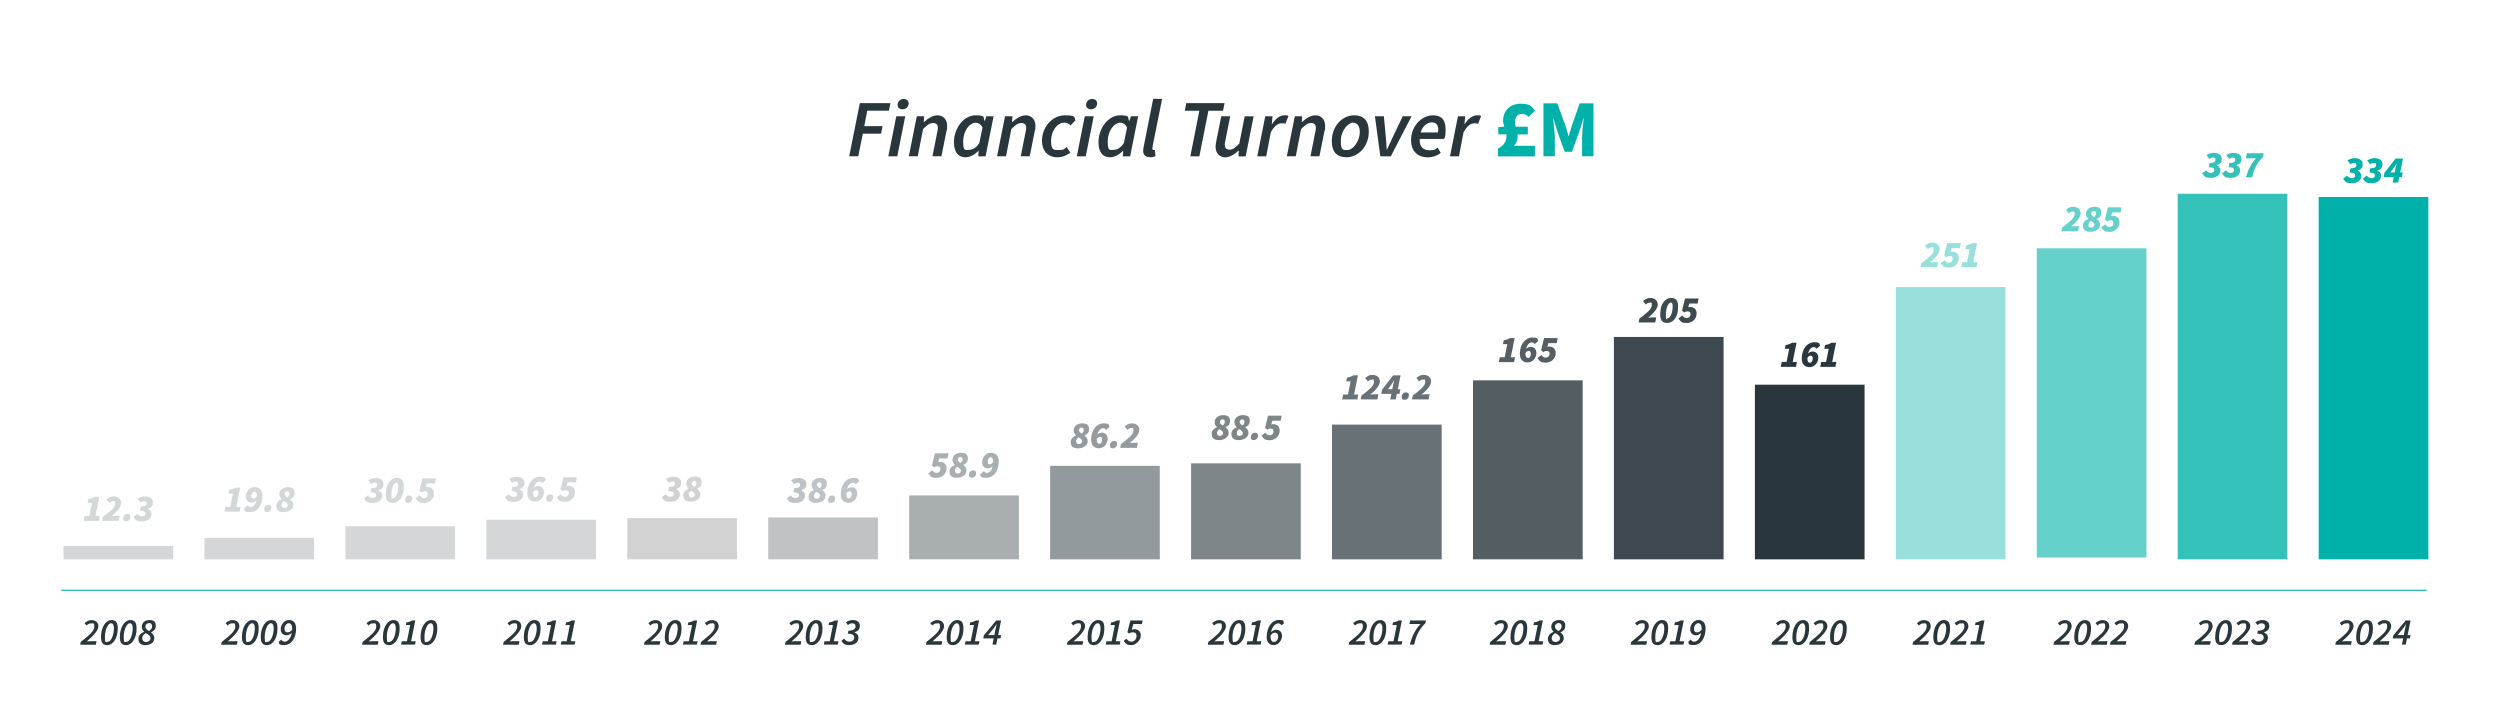<?xml version="1.0" encoding="UTF-8"?> <svg xmlns="http://www.w3.org/2000/svg" id="Layer_1" version="1.1" viewBox="0 0 4609 1340"><defs><style> .st0, .st1 { fill: #231f20; } .st2, .st3, .st4, .st5 { fill: #00b1a9; } .st6, .st7, .st8, .st9, .st10, .st11, .st12, .st13, .st14, .st15, .st16 { fill: #29363c; } .st6, .st17 { opacity: .2; } .st7, .st18 { opacity: .2; } .st8, .st19 { opacity: .3; } .st9, .st20 { opacity: .5; } .st10, .st21, .st1 { opacity: .2; } .st11, .st22 { opacity: .7; } .st12, .st23 { opacity: .9; } .st13, .st24, .st3 { opacity: .8; } .st14, .st25, .st4 { opacity: .6; } .st15, .st26, .st5 { opacity: .4; } .st27 { fill: none; stroke: #00b1a9; stroke-miterlimit: 10; stroke-width: 2px; } </style></defs><rect class="st7" x="117.1" y="1006.6" width="202.2" height="24.6"></rect><g><path class="st16" d="M148.8,1183.6c15.9-12.8,25.1-20.2,25.1-28.1s-2.1-6.2-6.2-6.2-5.3,1.5-8.1,3.9l-3.6-4.3c4.2-3.8,8.2-5.7,12.6-5.7,8.1,0,12.8,4.7,12.8,11.5s-8.2,16.6-21.4,27.8c2.4-.2,5.3-.4,7.5-.4h10.5l-1.2,6.5h-28.9l.9-4.8Z"></path><path class="st16" d="M186.3,1173.7c0-18.3,9.4-30.6,19-30.6s11.8,6,11.8,15.8c0,18.3-9.3,30.5-19,30.5s-11.9-5.9-11.9-15.6ZM210,1158.2c0-5.8-1.8-9.2-5.2-9.2-6,0-11.4,12.4-11.4,25.3s1.8,9,5.2,9c6,0,11.4-12.2,11.4-25.1Z"></path><path class="st16" d="M221,1173.7c0-18.3,9.4-30.6,19-30.6s11.8,6,11.8,15.8c0,18.3-9.3,30.5-19,30.5s-11.9-5.9-11.9-15.6ZM244.7,1158.2c0-5.8-1.8-9.2-5.2-9.2-6,0-11.4,12.4-11.4,25.3s1.8,9,5.2,9c6,0,11.4-12.2,11.4-25.1Z"></path><path class="st16" d="M255.2,1177.7c0-6.4,4.8-10.6,10.4-12.8v-.3c-2.7-2.9-4.2-5.5-4.2-9.2,0-7.6,6.5-12.3,14.2-12.3s11.6,3.2,11.6,10.4-3.6,9.5-8.7,12.3v.3c3.1,2.1,6,5.7,6,10.4,0,7.9-7.6,12.9-16.2,12.9s-13.1-3.6-13.1-11.6ZM277.5,1176.7c0-4.3-3.7-6.7-8.6-9.5-3.8,2.3-6.7,5.1-6.7,9.4s3.1,7.1,7,7.1,8.3-2.4,8.3-7.1ZM280.5,1154.8c0-3.8-2.4-6.2-5.5-6.2s-6.9,2.3-6.9,6.2,2.3,6.3,6.7,8.5c2.9-2,5.7-4.7,5.7-8.6Z"></path></g><g class="st18"><path class="st16" d="M155.7,951.3h9l4.9-24.2h-8.1l1.4-7c5.2-.8,8.4-2.1,11.9-4.2h8.3l-7.1,35.4h7.8l-1.8,9h-28l1.8-9Z"></path><path class="st16" d="M189.5,953.3c13-9.8,23-17.6,23-24.8s-1.7-4.6-4.6-4.6-4.2,1.4-6.6,3.2l-5-6.3c4.3-3.8,8.7-5.7,13-5.7,8.7,0,14.1,4.9,14.1,12.3s-7.9,15.9-17.6,24.1c2.2-.3,5.5-.6,7.4-.6h7.4l-1.8,9.4h-30.7l1.4-7Z"></path><path class="st16" d="M227.2,955.2c0-3.8,3.1-7.8,7.7-7.8s5.6,2.5,5.6,5.9-3.1,7.8-7.7,7.8-5.6-2.4-5.6-5.9Z"></path><path class="st16" d="M246,953l7-5.7c2.4,3.2,5.9,4.9,8.5,4.9,4.2,0,6.7-1.8,6.7-5s-2-5.5-10.2-5.5l1.5-7.8c8.7,0,10.9-2.5,10.9-6s-1.8-3.9-4.8-3.9-3.6.8-6.4,2.5l-5.3-7.1c4.8-3.2,9.1-4.2,13.9-4.2,8.3,0,14.1,4.3,14.1,10.9s-2.2,9.3-9.2,11.8v.3c4.8,2,6.7,5.5,6.7,9.2,0,9.1-7.7,13.9-17.6,13.9s-11.5-2.1-15.8-8.1Z"></path></g><rect class="st7" x="376.9" y="991.6" width="202.2" height="39.6"></rect><g><path class="st16" d="M408.7,1183.6c15.9-12.8,25.1-20.2,25.1-28.1s-2.1-6.2-6.2-6.2-5.3,1.5-8.1,3.9l-3.6-4.3c4.2-3.8,8.2-5.7,12.6-5.7,8.1,0,12.8,4.7,12.8,11.5s-8.2,16.6-21.4,27.8c2.4-.2,5.3-.4,7.5-.4h10.5l-1.2,6.5h-28.9l.9-4.8Z"></path><path class="st16" d="M446.1,1173.7c0-18.3,9.4-30.6,19-30.6s11.8,6,11.8,15.8c0,18.3-9.3,30.5-19,30.5s-11.9-5.9-11.9-15.6ZM469.8,1158.2c0-5.8-1.8-9.2-5.2-9.2-6,0-11.4,12.4-11.4,25.3s1.8,9,5.2,9c6,0,11.4-12.2,11.4-25.1Z"></path><path class="st16" d="M480.8,1173.7c0-18.3,9.4-30.6,19-30.6s11.8,6,11.8,15.8c0,18.3-9.3,30.5-19,30.5s-11.9-5.9-11.9-15.6ZM504.6,1158.2c0-5.8-1.8-9.2-5.2-9.2-6,0-11.4,12.4-11.4,25.3s1.8,9,5.2,9c6,0,11.4-12.2,11.4-25.1Z"></path><path class="st16" d="M513.7,1183.3l5-4.1c1.4,2.3,3.3,3.8,6,3.8,6,0,11.3-6,13.2-16.4-2.7,3.1-6.8,4.6-9.5,4.6-6.4,0-10.9-4-10.9-11.6s6.4-16.6,15.2-16.6,13.2,6.4,13.2,15.5c0,18.2-9.1,30.7-21.6,30.7s-8.6-3-10.5-6ZM530.3,1165.9c2,0,5.2-1.1,8.3-5,0-1,0-2,0-2.9,0-5.6-2.6-9.1-6.4-9.1s-7.7,5.2-7.7,10,2,7,5.8,7Z"></path></g><g class="st18"><path class="st16" d="M415.5,934.3h9l4.9-24.2h-8.1l1.4-7c5.2-.8,8.4-2.1,11.9-4.2h8.3l-7.1,35.4h7.8l-1.8,9h-28l1.8-9Z"></path><path class="st16" d="M449.5,937.8l7-5.9c1.3,1.8,2.8,3.2,5.2,3.2,4.7,0,9-3.8,10.8-12.1-2.4,2.5-6,3.8-8.1,3.8-6.2,0-11.1-3.4-11.1-11.6s6.6-17.2,16.1-17.2,14.4,6.5,14.4,16.1c0,18.2-9.5,30-22.8,30s-9.5-3.6-11.5-6.3ZM467.5,919.4c1.7,0,3.6-1,6-3.9,0-.8,0-1.7,0-2.5,0-4.4-2-6.7-4.6-6.7-3.8,0-5.3,4.8-5.3,8.1s1.4,5,3.9,5Z"></path><path class="st16" d="M487.1,938.3c0-3.8,3.1-7.8,7.7-7.8s5.6,2.5,5.6,5.9-3.1,7.8-7.7,7.8-5.6-2.4-5.6-5.9Z"></path><path class="st16" d="M509.3,932.7c0-6,4.3-10.1,9.8-12.2v-.3c-2.7-2.9-4.3-5.6-4.3-9.1,0-8.1,7.3-13,15.7-13s12.6,3,12.6,10.4-3.2,9.2-8.3,11.9v.3c3.6,2.4,5.9,5.7,5.9,10.2,0,8.1-8.3,13.3-17.6,13.3s-13.7-3.3-13.7-11.5ZM530.5,931.1c0-2.9-2.5-4.7-6.9-7.3-2.3,1.8-4.3,4.1-4.3,7.3s2,5.3,5,5.3,6.2-1.7,6.2-5.3ZM533.5,910.4c0-2.5-1.4-4.5-3.9-4.5s-5,1.7-5,4.5,1.7,4.7,5.3,6.7c1.9-1.8,3.6-3.7,3.6-6.7Z"></path></g><rect class="st6" x="636.8" y="970.2" width="202.2" height="61"></rect><g><path class="st16" d="M668.5,1183.6c15.9-12.8,25.1-20.2,25.1-28.1s-2.1-6.2-6.2-6.2-5.3,1.5-8.1,3.9l-3.6-4.3c4.2-3.8,8.2-5.7,12.6-5.7,8.1,0,12.8,4.7,12.8,11.5s-8.2,16.6-21.4,27.8c2.4-.2,5.3-.4,7.5-.4h10.5l-1.2,6.5h-28.9l.9-4.8Z"></path><path class="st16" d="M706,1173.7c0-18.3,9.4-30.6,19-30.6s11.8,6,11.8,15.8c0,18.3-9.3,30.5-19,30.5s-11.9-5.9-11.9-15.6ZM729.7,1158.2c0-5.8-1.8-9.2-5.2-9.2-6,0-11.4,12.4-11.4,25.3s1.8,9,5.2,9c6,0,11.4-12.2,11.4-25.1Z"></path><path class="st16" d="M740.7,1182.2h9.5l6-29.8h-8l1-4.9c4.5-.6,7.7-1.8,10.6-3.6h5.8l-7.7,38.3h8.5l-1.3,6.2h-25.7l1.3-6.2Z"></path><path class="st16" d="M775.4,1173.7c0-18.3,9.4-30.6,19-30.6s11.8,6,11.8,15.8c0,18.3-9.3,30.5-19,30.5s-11.9-5.9-11.9-15.6ZM799.1,1158.2c0-5.8-1.8-9.2-5.2-9.2-6,0-11.4,12.4-11.4,25.3s1.8,9,5.2,9c6,0,11.4-12.2,11.4-25.1Z"></path></g><g class="st17"><path class="st16" d="M671.2,919l7-5.7c2.4,3.2,5.9,4.9,8.5,4.9,4.2,0,6.7-1.8,6.7-5s-2-5.5-10.2-5.5l1.5-7.8c8.7,0,10.9-2.5,10.9-6s-1.8-3.9-4.8-3.9-3.6.8-6.4,2.5l-5.3-7.1c4.8-3.2,9.1-4.2,13.9-4.2,8.3,0,14.1,4.3,14.1,10.9s-2.2,9.3-9.2,11.8v.3c4.8,2,6.7,5.5,6.7,9.2,0,9.1-7.7,13.9-17.6,13.9s-11.5-2.1-15.8-8.1Z"></path><path class="st16" d="M711.3,910.9c0-20.9,10.6-29.8,20-29.8s13,5,13,16.4c0,20.9-10.5,29.7-19.9,29.7s-13.2-5-13.2-16.2ZM734.2,896.2c0-5.2-1.4-6.6-3.5-6.6-4.2,0-9,9.2-9,22.5s1.4,6.4,3.5,6.4c4.2,0,9-9.1,9-22.4Z"></path><path class="st16" d="M746.9,921.3c0-3.8,3.1-7.8,7.7-7.8s5.6,2.5,5.6,5.9-3.1,7.8-7.7,7.8-5.6-2.4-5.6-5.9Z"></path><path class="st16" d="M766.6,919l7-5.7c2.4,3.2,5.2,4.9,8.3,4.9s6.9-2.5,6.9-7-2-5.3-5.3-5.3-3.1.3-6.2,2l-4.1-3.4,5.5-22.5h25.1l-1.8,9.4h-15.4l-2,7c1.3-.6,2.4-.7,3.6-.7,6.7,0,11.9,4.1,11.9,11.8,0,11.1-9.1,17.8-18.3,17.8s-10.8-2.1-15.1-8.1Z"></path></g><rect class="st10" x="896.6" y="958.2" width="202.2" height="73"></rect><g><path class="st16" d="M928.4,1183.6c15.9-12.8,25.1-20.2,25.1-28.1s-2.1-6.2-6.2-6.2-5.2,1.5-8.1,3.9l-3.6-4.3c4.2-3.8,8.2-5.7,12.6-5.7,8.1,0,12.8,4.7,12.8,11.5s-8.2,16.6-21.4,27.8c2.4-.2,5.3-.4,7.5-.4h10.5l-1.2,6.5h-28.9l.9-4.8Z"></path><path class="st16" d="M965.8,1173.7c0-18.3,9.4-30.6,19-30.6s11.8,6,11.8,15.8c0,18.3-9.3,30.5-19,30.5s-11.9-5.9-11.9-15.6ZM989.5,1158.2c0-5.8-1.8-9.2-5.2-9.2-6,0-11.4,12.4-11.4,25.3s1.8,9,5.2,9c6,0,11.4-12.2,11.4-25.1Z"></path><path class="st16" d="M1000.5,1182.2h9.5l6-29.8h-8l1-4.9c4.5-.6,7.7-1.8,10.6-3.6h5.8l-7.7,38.3h8.5l-1.3,6.2h-25.7l1.3-6.2Z"></path><path class="st16" d="M1035.2,1182.2h9.5l5.9-29.8h-8l1-4.9c4.5-.6,7.7-1.8,10.6-3.6h5.8l-7.7,38.3h8.5l-1.3,6.2h-25.7l1.3-6.2Z"></path></g><g class="st21"><path class="st16" d="M931,916.9l7-5.7c2.4,3.2,5.9,4.9,8.5,4.9,4.2,0,6.7-1.8,6.7-5s-2-5.5-10.2-5.5l1.5-7.8c8.7,0,10.9-2.5,10.9-6s-1.8-3.9-4.8-3.9-3.6.8-6.4,2.5l-5.3-7.1c4.8-3.2,9.1-4.2,13.9-4.2,8.3,0,14.1,4.3,14.1,10.9s-2.2,9.3-9.2,11.8v.3c4.8,2,6.7,5.5,6.7,9.2,0,9.1-7.7,13.9-17.6,13.9s-11.5-2.1-15.8-8.1Z"></path><path class="st16" d="M972.2,908.9c0-17.5,10.2-30,22.8-30s8.8,3.1,11.1,6.3l-6.3,5.7c-1.3-1.7-2.9-3.1-5.5-3.1-4.1,0-8.5,4-10.6,11.8,2.4-2.2,5.8-3.6,7.9-3.6,6.2,0,11.1,3.4,11.1,11.6s-6.6,17.2-16.1,17.2-14.4-6.5-14.4-16.1ZM987.2,916.8c3.8,0,5.3-4.8,5.3-8.1s-1.4-5-3.9-5-3.6,1-6,3.9c0,.8,0,1.7,0,2.5,0,4.4,2,6.7,4.6,6.7Z"></path><path class="st16" d="M1006.8,919.2c0-3.8,3.1-7.8,7.7-7.8s5.6,2.5,5.6,5.9-3.1,7.8-7.7,7.8-5.6-2.4-5.6-5.9Z"></path><path class="st16" d="M1026.5,916.9l7-5.7c2.4,3.2,5.2,4.9,8.3,4.9s6.9-2.5,6.9-7-2-5.3-5.3-5.3-3.1.3-6.2,2l-4.1-3.4,5.5-22.5h25.1l-1.8,9.4h-15.4l-2,7c1.3-.6,2.4-.7,3.6-.7,6.7,0,11.9,4.1,11.9,11.8,0,11.1-9.1,17.8-18.3,17.8s-10.8-2.1-15.1-8.1Z"></path></g><rect class="st1" x="1156.5" y="955.2" width="202.2" height="76"></rect><g><path class="st16" d="M1188.2,1183.6c15.9-12.8,25.1-20.2,25.1-28.1s-2.1-6.2-6.2-6.2-5.3,1.5-8.1,3.9l-3.6-4.3c4.2-3.8,8.2-5.7,12.6-5.7,8.1,0,12.8,4.7,12.8,11.5s-8.2,16.6-21.4,27.8c2.4-.2,5.3-.4,7.5-.4h10.5l-1.2,6.5h-28.9l.9-4.8Z"></path><path class="st16" d="M1225.7,1173.7c0-18.3,9.4-30.6,19-30.6s11.8,6,11.8,15.8c0,18.3-9.3,30.5-19,30.5s-11.9-5.9-11.9-15.6ZM1249.4,1158.2c0-5.8-1.8-9.2-5.2-9.2-6,0-11.4,12.4-11.4,25.3s1.8,9,5.2,9c6,0,11.4-12.2,11.4-25.1Z"></path><path class="st16" d="M1260.4,1182.2h9.5l6-29.8h-8l1-4.9c4.5-.6,7.7-1.8,10.6-3.6h5.8l-7.7,38.3h8.5l-1.3,6.2h-25.7l1.3-6.2Z"></path><path class="st16" d="M1292.4,1183.6c15.9-12.8,25.1-20.2,25.1-28.1s-2.1-6.2-6.2-6.2-5.3,1.5-8.1,3.9l-3.6-4.3c4.2-3.8,8.2-5.7,12.6-5.7,8.1,0,12.8,4.7,12.8,11.5s-8.2,16.6-21.4,27.8c2.4-.2,5.3-.4,7.5-.4h10.5l-1.2,6.5h-28.9l.9-4.8Z"></path></g><g class="st21"><path class="st0" d="M1219.9,916.7l7-5.7c2.4,3.2,5.9,4.9,8.5,4.9,4.2,0,6.7-1.8,6.7-5s-2-5.5-10.2-5.5l1.5-7.8c8.7,0,10.9-2.5,10.9-6s-1.8-3.9-4.8-3.9-3.6.8-6.4,2.5l-5.3-7.1c4.8-3.2,9.1-4.2,13.9-4.2,8.3,0,14.1,4.3,14.1,10.9s-2.2,9.3-9.2,11.8v.3c4.8,2,6.7,5.5,6.7,9.2,0,9.1-7.7,13.9-17.6,13.9s-11.5-2.1-15.8-8.1Z"></path><path class="st0" d="M1259.8,913.3c0-6,4.3-10.1,9.8-12.2v-.3c-2.7-2.9-4.3-5.6-4.3-9.1,0-8.1,7.3-13,15.7-13s12.6,3,12.6,10.4-3.2,9.2-8.3,11.9v.3c3.6,2.4,5.9,5.7,5.9,10.2,0,8.1-8.3,13.3-17.6,13.3s-13.7-3.3-13.7-11.5ZM1281,911.8c0-2.9-2.5-4.7-6.9-7.3-2.3,1.8-4.3,4.1-4.3,7.3s2,5.3,5,5.3,6.2-1.7,6.2-5.3ZM1284,891.1c0-2.5-1.4-4.5-3.9-4.5s-5,1.7-5,4.5,1.7,4.7,5.3,6.7c1.9-1.8,3.6-3.7,3.6-6.7Z"></path></g><rect class="st8" x="1416.3" y="954" width="202.2" height="77.2"></rect><g><path class="st16" d="M1448.1,1183.6c15.9-12.8,25.1-20.2,25.1-28.1s-2.1-6.2-6.2-6.2-5.2,1.5-8.1,3.9l-3.6-4.3c4.2-3.8,8.2-5.7,12.6-5.7,8.1,0,12.8,4.7,12.8,11.5s-8.2,16.6-21.4,27.8c2.4-.2,5.3-.4,7.5-.4h10.5l-1.2,6.5h-28.9l.9-4.8Z"></path><path class="st16" d="M1485.5,1173.7c0-18.3,9.4-30.6,19-30.6s11.8,6,11.8,15.8c0,18.3-9.3,30.5-19,30.5s-11.9-5.9-11.9-15.6ZM1509.2,1158.2c0-5.8-1.8-9.2-5.2-9.2-6,0-11.4,12.4-11.4,25.3s1.8,9,5.2,9c6,0,11.4-12.2,11.4-25.1Z"></path><path class="st16" d="M1520.2,1182.2h9.5l5.9-29.8h-8l1-4.9c4.5-.6,7.7-1.8,10.6-3.6h5.8l-7.7,38.3h8.5l-1.3,6.2h-25.7l1.3-6.2Z"></path><path class="st16" d="M1551.2,1181.4l5-4c2.2,3.2,5.7,5.6,9.5,5.6,5.5,0,9.2-3.2,9.2-7.6s-2.9-7.1-11.9-7.1l1.1-5.6c10.2,0,13.2-4,13.2-7.9s-2.1-5.6-6.2-5.6-5.1,1.1-7.8,3.2l-3.8-5c4.1-3,8.5-4.3,13-4.3,7.8,0,12.7,4.1,12.7,10.5s-3,9.9-9.9,12v.3c4.8,1.8,7.4,5.3,7.4,9.5,0,8.8-7.2,13.9-16.9,13.9s-11.1-2.9-14.6-7.8Z"></path></g><g class="st19"><path class="st16" d="M1450.7,919l7-5.7c2.4,3.2,5.9,4.9,8.5,4.9,4.2,0,6.7-1.8,6.7-5s-2-5.5-10.2-5.5l1.5-7.8c8.7,0,10.9-2.5,10.9-6s-1.8-3.9-4.8-3.9-3.6.8-6.4,2.5l-5.3-7.1c4.8-3.2,9.1-4.2,13.9-4.2,8.3,0,14.1,4.3,14.1,10.9s-2.2,9.3-9.2,11.8v.3c4.8,2,6.7,5.5,6.7,9.2,0,9.1-7.7,13.9-17.6,13.9s-11.5-2.1-15.8-8.1Z"></path><path class="st16" d="M1490.6,915.7c0-6,4.3-10.1,9.8-12.2v-.3c-2.7-2.9-4.3-5.6-4.3-9.1,0-8.1,7.3-13,15.7-13s12.6,3,12.6,10.4-3.2,9.2-8.3,11.9v.3c3.6,2.4,5.9,5.7,5.9,10.2,0,8.1-8.3,13.3-17.6,13.3s-13.7-3.3-13.7-11.5ZM1511.8,914.1c0-2.9-2.5-4.7-6.9-7.3-2.3,1.8-4.3,4.1-4.3,7.3s2,5.3,5,5.3,6.2-1.7,6.2-5.3ZM1514.8,893.4c0-2.5-1.4-4.5-3.9-4.5s-5,1.7-5,4.5,1.7,4.7,5.3,6.7c1.9-1.8,3.6-3.7,3.6-6.7Z"></path><path class="st16" d="M1526.5,921.3c0-3.8,3.1-7.8,7.7-7.8s5.6,2.5,5.6,5.9-3.1,7.8-7.7,7.8-5.6-2.4-5.6-5.9Z"></path><path class="st16" d="M1550,911.1c0-17.5,10.2-30,22.8-30s8.8,3.1,11.1,6.3l-6.3,5.7c-1.3-1.7-2.9-3.1-5.5-3.1-4.1,0-8.5,4-10.6,11.8,2.4-2.2,5.8-3.6,7.9-3.6,6.2,0,11.1,3.4,11.1,11.6s-6.6,17.2-16.1,17.2-14.4-6.5-14.4-16.1ZM1565,918.9c3.8,0,5.3-4.8,5.3-8.1s-1.4-5-3.9-5-3.6,1-6,3.8c0,.8,0,1.7,0,2.5,0,4.4,2,6.7,4.6,6.7Z"></path></g><rect class="st15" x="1676.2" y="913.4" width="202.2" height="117.8"></rect><g><path class="st16" d="M1707.9,1183.6c15.9-12.8,25.1-20.2,25.1-28.1s-2.1-6.2-6.2-6.2-5.3,1.5-8.1,3.9l-3.6-4.3c4.2-3.8,8.2-5.7,12.6-5.7,8.1,0,12.8,4.7,12.8,11.5s-8.2,16.6-21.4,27.8c2.4-.2,5.3-.4,7.5-.4h10.5l-1.2,6.5h-28.9l.9-4.8Z"></path><path class="st16" d="M1745.4,1173.7c0-18.3,9.4-30.6,19-30.6s11.8,6,11.8,15.8c0,18.3-9.3,30.5-19,30.5s-11.9-5.9-11.9-15.6ZM1769.1,1158.2c0-5.8-1.8-9.2-5.2-9.2-6,0-11.4,12.4-11.4,25.3s1.8,9,5.2,9c6,0,11.4-12.2,11.4-25.1Z"></path><path class="st16" d="M1780.1,1182.2h9.5l6-29.8h-8l1-4.9c4.5-.6,7.7-1.8,10.6-3.6h5.8l-7.7,38.3h8.5l-1.3,6.2h-25.7l1.3-6.2Z"></path><path class="st16" d="M1829.7,1188.4l2.3-11.5h-19.3l1-5.3,22.9-27.7h9l-5.4,27h5.5l-1.2,6h-5.5l-2.3,11.5h-7.1ZM1833.2,1170.9l2-10.4c.6-2.9,1.5-6.2,2.2-9.5h-.3c-1.8,2.7-3.6,5.3-5.5,7.8l-9.9,12h11.5Z"></path></g><g class="st26"><path class="st16" d="M1711.5,872.7l7-5.7c2.4,3.2,5.2,4.9,8.3,4.9s6.9-2.5,6.9-7-2-5.3-5.3-5.3-3.1.3-6.2,2l-4.1-3.4,5.5-22.5h25.1l-1.8,9.4h-15.4l-2,7c1.3-.6,2.4-.7,3.6-.7,6.7,0,11.9,4.1,11.9,11.8,0,11.1-9.1,17.8-18.3,17.8s-10.8-2.1-15.1-8.1Z"></path><path class="st16" d="M1750.5,869.3c0-6,4.3-10.1,9.8-12.2v-.3c-2.7-2.9-4.3-5.6-4.3-9.1,0-8.1,7.3-13,15.7-13s12.6,3,12.6,10.4-3.2,9.2-8.3,11.9v.3c3.6,2.4,5.9,5.7,5.9,10.2,0,8.1-8.3,13.3-17.6,13.3s-13.7-3.3-13.7-11.5ZM1771.6,867.8c0-2.9-2.5-4.7-6.9-7.3-2.3,1.8-4.3,4.1-4.3,7.3s2,5.3,5,5.3,6.2-1.7,6.2-5.3ZM1774.7,847c0-2.5-1.4-4.5-3.9-4.5s-5,1.7-5,4.5,1.7,4.7,5.3,6.7c1.9-1.8,3.6-3.7,3.6-6.7Z"></path><path class="st16" d="M1786.3,874.9c0-3.8,3.1-7.8,7.7-7.8s5.6,2.5,5.6,5.9-3.1,7.8-7.7,7.8-5.6-2.4-5.6-5.9Z"></path><path class="st16" d="M1806.9,874.5l7-5.9c1.3,1.8,2.8,3.2,5.2,3.2,4.7,0,9-3.8,10.8-12.1-2.4,2.5-6,3.8-8.1,3.8-6.2,0-11.1-3.4-11.1-11.6s6.6-17.2,16.1-17.2,14.4,6.5,14.4,16.1c0,18.2-9.5,30-22.8,30s-9.5-3.6-11.5-6.3ZM1824.8,856c1.7,0,3.6-1,6-3.8,0-.8,0-1.7,0-2.5,0-4.4-2-6.7-4.6-6.7-3.8,0-5.3,4.8-5.3,8.1s1.4,5,3.9,5Z"></path></g><rect class="st9" x="1936" y="858.8" width="202.2" height="172.4"></rect><g><path class="st16" d="M1967.8,1183.6c15.9-12.8,25.1-20.2,25.1-28.1s-2.1-6.2-6.2-6.2-5.3,1.5-8.1,3.9l-3.6-4.3c4.2-3.8,8.2-5.7,12.6-5.7,8.1,0,12.8,4.7,12.8,11.5s-8.2,16.6-21.4,27.8c2.4-.2,5.3-.4,7.5-.4h10.5l-1.2,6.5h-28.9l.9-4.8Z"></path><path class="st16" d="M2005.2,1173.7c0-18.3,9.4-30.6,19-30.6s11.8,6,11.8,15.8c0,18.3-9.3,30.5-19,30.5s-11.9-5.9-11.9-15.6ZM2028.9,1158.2c0-5.8-1.8-9.2-5.2-9.2-6,0-11.4,12.4-11.4,25.3s1.8,9,5.2,9c6,0,11.4-12.2,11.4-25.1Z"></path><path class="st16" d="M2039.9,1182.2h9.5l6-29.8h-8l1-4.9c4.5-.6,7.7-1.8,10.6-3.6h5.8l-7.7,38.3h8.5l-1.3,6.2h-25.7l1.3-6.2Z"></path><path class="st16" d="M2071.7,1181.5l5-4c2.2,3.1,4.9,5.5,9.2,5.5s9.4-3.9,9.4-10-2.7-7.2-6.9-7.2-4,.6-6.9,2.2l-3-2.5,5.5-21.6h22.6l-1.3,6.5h-15.9l-3,10.7c1.5-.7,3.1-1.1,5-1.1,6.7,0,11.8,4,11.8,11.8s-8.5,17.5-17.4,17.5-10.6-2.9-14-7.8Z"></path></g><g class="st20"><path class="st16" d="M1973.9,815.1c0-6,4.3-10.1,9.8-12.2v-.3c-2.7-2.9-4.3-5.6-4.3-9.1,0-8.1,7.3-13,15.7-13s12.6,3,12.6,10.4-3.2,9.2-8.3,11.9v.3c3.6,2.4,5.9,5.7,5.9,10.2,0,8.1-8.3,13.3-17.6,13.3s-13.7-3.3-13.7-11.5ZM1995.1,813.5c0-2.9-2.5-4.7-6.9-7.3-2.3,1.8-4.3,4.1-4.3,7.3s2,5.3,5,5.3,6.2-1.7,6.2-5.3ZM1998.1,792.8c0-2.5-1.4-4.5-3.9-4.5s-5,1.7-5,4.5,1.7,4.7,5.3,6.7c1.9-1.8,3.6-3.7,3.6-6.7Z"></path><path class="st16" d="M2011.6,810.5c0-17.5,10.2-30,22.8-30s8.8,3.1,11.1,6.3l-6.3,5.7c-1.3-1.7-2.9-3.1-5.5-3.1-4.1,0-8.5,4-10.6,11.8,2.4-2.2,5.8-3.6,7.9-3.6,6.2,0,11.1,3.4,11.1,11.6s-6.6,17.2-16.1,17.2-14.4-6.5-14.4-16.1ZM2026.6,818.3c3.8,0,5.3-4.8,5.3-8.1s-1.4-5-3.9-5-3.6,1-6,3.8c0,.8,0,1.7,0,2.5,0,4.4,2,6.7,4.6,6.7Z"></path><path class="st16" d="M2046.2,820.7c0-3.8,3.1-7.8,7.7-7.8s5.6,2.5,5.6,5.9-3.1,7.8-7.7,7.8-5.6-2.4-5.6-5.9Z"></path><path class="st16" d="M2066.6,818.7c13-9.8,23-17.6,23-24.8s-1.7-4.6-4.6-4.6-4.2,1.4-6.6,3.2l-5-6.3c4.3-3.8,8.7-5.7,13-5.7,8.7,0,14.1,4.9,14.1,12.3s-7.9,15.9-17.6,24.1c2.2-.3,5.5-.6,7.4-.6h7.4l-1.8,9.4h-30.7l1.4-7Z"></path></g><rect class="st14" x="2195.9" y="854.2" width="202.2" height="177"></rect><g><path class="st16" d="M2227.6,1183.6c15.9-12.8,25.1-20.2,25.1-28.1s-2.1-6.2-6.2-6.2-5.2,1.5-8.1,3.9l-3.6-4.3c4.2-3.8,8.2-5.7,12.6-5.7,8.1,0,12.8,4.7,12.8,11.5s-8.2,16.6-21.4,27.8c2.4-.2,5.3-.4,7.5-.4h10.5l-1.2,6.5h-28.9l.9-4.8Z"></path><path class="st16" d="M2265.1,1173.7c0-18.3,9.4-30.6,19-30.6s11.8,6,11.8,15.8c0,18.3-9.3,30.5-19,30.5s-11.9-5.9-11.9-15.6ZM2288.8,1158.2c0-5.8-1.8-9.2-5.2-9.2-6,0-11.4,12.4-11.4,25.3s1.8,9,5.2,9c6,0,11.4-12.2,11.4-25.1Z"></path><path class="st16" d="M2299.8,1182.2h9.5l5.9-29.8h-8l1-4.9c4.5-.6,7.7-1.8,10.6-3.6h5.8l-7.7,38.3h8.5l-1.3,6.2h-25.7l1.3-6.2Z"></path><path class="st16" d="M2335.3,1173.7c0-17.2,9.7-30.7,21.9-30.7s8,2.7,10,5.9l-4.6,4c-1.4-2.2-3.2-3.6-6-3.6-5.7,0-11.3,6.3-13.4,16.2,2.8-2.9,6.7-4.5,9.4-4.5,6.4,0,10.9,4,10.9,11.6s-6.4,16.7-15.2,16.7-13.2-6.4-13.2-15.5ZM2348.8,1183.5c4.6,0,7.7-5.3,7.7-10s-2-7-5.8-7-5.2,1.2-8.3,5c0,1,0,2,0,2.9,0,5.6,2.6,9.1,6.4,9.1Z"></path></g><g class="st25"><path class="st16" d="M2233.8,799.9c0-6,4.3-10.1,9.8-12.2v-.3c-2.7-2.9-4.3-5.6-4.3-9.1,0-8.1,7.3-13,15.7-13s12.6,3,12.6,10.4-3.2,9.2-8.3,11.9v.3c3.6,2.4,5.9,5.7,5.9,10.2,0,8.1-8.3,13.3-17.6,13.3s-13.7-3.3-13.7-11.5ZM2254.9,798.4c0-2.9-2.5-4.7-6.9-7.3-2.3,1.8-4.3,4.1-4.3,7.3s2,5.3,5,5.3,6.2-1.7,6.2-5.3ZM2258,777.7c0-2.5-1.4-4.5-3.9-4.5s-5,1.7-5,4.5,1.7,4.7,5.3,6.7c1.9-1.8,3.6-3.7,3.6-6.7Z"></path><path class="st16" d="M2270.2,799.9c0-6,4.3-10.1,9.8-12.2v-.3c-2.7-2.9-4.3-5.6-4.3-9.1,0-8.1,7.3-13,15.7-13s12.6,3,12.6,10.4-3.2,9.2-8.3,11.9v.3c3.6,2.4,5.9,5.7,5.9,10.2,0,8.1-8.3,13.3-17.6,13.3s-13.7-3.3-13.7-11.5ZM2291.3,798.4c0-2.9-2.5-4.7-6.9-7.3-2.3,1.8-4.3,4.1-4.3,7.3s2,5.3,5,5.3,6.2-1.7,6.2-5.3ZM2294.4,777.7c0-2.5-1.4-4.5-3.9-4.5s-5,1.7-5,4.5,1.7,4.7,5.3,6.7c1.9-1.8,3.6-3.7,3.6-6.7Z"></path><path class="st16" d="M2306,805.5c0-3.8,3.1-7.8,7.7-7.8s5.6,2.5,5.6,5.9-3.1,7.8-7.7,7.8-5.6-2.4-5.6-5.9Z"></path><path class="st16" d="M2325.7,803.3l7-5.7c2.4,3.2,5.2,4.9,8.3,4.9s6.9-2.5,6.9-7-2-5.3-5.3-5.3-3.1.3-6.2,2l-4.1-3.4,5.5-22.5h25.1l-1.8,9.4h-15.4l-2,7c1.3-.6,2.4-.7,3.6-.7,6.7,0,11.9,4.1,11.9,11.8,0,11.1-9.1,17.8-18.3,17.8s-10.8-2.1-15.1-8.1Z"></path></g><rect class="st11" x="2455.7" y="782.8" width="202.2" height="248.4"></rect><g><path class="st16" d="M2487.5,1183.6c15.9-12.8,25.1-20.2,25.1-28.1s-2.1-6.2-6.2-6.2-5.3,1.5-8.1,3.9l-3.6-4.3c4.2-3.8,8.2-5.7,12.6-5.7,8.1,0,12.8,4.7,12.8,11.5s-8.2,16.6-21.4,27.8c2.4-.2,5.3-.4,7.5-.4h10.5l-1.2,6.5h-28.9l.9-4.8Z"></path><path class="st16" d="M2524.9,1173.7c0-18.3,9.4-30.6,19-30.6s11.8,6,11.8,15.8c0,18.3-9.3,30.5-19,30.5s-11.9-5.9-11.9-15.6ZM2548.6,1158.2c0-5.8-1.8-9.2-5.2-9.2-6,0-11.4,12.4-11.4,25.3s1.8,9,5.2,9c6,0,11.4-12.2,11.4-25.1Z"></path><path class="st16" d="M2559.6,1182.2h9.5l6-29.8h-8l1-4.9c4.5-.6,7.7-1.8,10.6-3.6h5.8l-7.7,38.3h8.5l-1.3,6.2h-25.7l1.3-6.2Z"></path><path class="st16" d="M2619,1150.4h-20.5l1.3-6.5h29.1l-1,4.8c-13.7,13.6-17.9,26.6-20.8,39.7h-8c4.1-15.1,9.4-26.9,19.8-38Z"></path></g><g class="st22"><path class="st16" d="M2476.1,727.3h9l4.9-24.2h-8.1l1.4-7c5.2-.8,8.4-2.1,11.9-4.2h8.3l-7.1,35.4h7.8l-1.8,9h-28l1.8-9Z"></path><path class="st16" d="M2510,729.3c13-9.8,23-17.6,23-24.8s-1.7-4.6-4.6-4.6-4.2,1.4-6.6,3.2l-5-6.3c4.3-3.8,8.7-5.7,13-5.7,8.7,0,14.1,4.9,14.1,12.3s-7.9,15.9-17.6,24.1c2.2-.3,5.5-.6,7.4-.6h7.4l-1.8,9.4h-30.7l1.4-7Z"></path><path class="st16" d="M2563.1,736.3l2-10.2h-18.7l1.5-7.8,20.6-26.3h13.6l-5.1,25.6h4.8l-1.7,8.5h-4.8l-2,10.2h-10.2ZM2566.8,717.5l1.2-6c.7-3.4,1.7-6.9,2.4-10.2h-.3c-1.7,2.8-3.4,5.6-5.5,8.4l-5.7,7.8h7.9Z"></path><path class="st16" d="M2584.1,731.2c0-3.8,3.1-7.8,7.7-7.8s5.6,2.5,5.6,5.9-3.1,7.8-7.7,7.8-5.6-2.4-5.6-5.9Z"></path><path class="st16" d="M2604.5,729.3c13-9.8,23-17.6,23-24.8s-1.7-4.6-4.6-4.6-4.2,1.4-6.6,3.2l-5-6.3c4.3-3.8,8.7-5.7,13-5.7,8.7,0,14.1,4.9,14.1,12.3s-7.9,15.9-17.6,24.1c2.2-.3,5.5-.6,7.4-.6h7.4l-1.8,9.4h-30.7l1.4-7Z"></path></g><rect class="st13" x="2715.6" y="701.2" width="202.2" height="330"></rect><g><path class="st16" d="M2747.3,1183.6c15.9-12.8,25.1-20.2,25.1-28.1s-2.1-6.2-6.2-6.2-5.2,1.5-8.1,3.9l-3.6-4.3c4.2-3.8,8.2-5.7,12.6-5.7,8.1,0,12.8,4.7,12.8,11.5s-8.2,16.6-21.4,27.8c2.4-.2,5.3-.4,7.5-.4h10.5l-1.2,6.5h-28.9l.9-4.8Z"></path><path class="st16" d="M2784.8,1173.7c0-18.3,9.4-30.6,19-30.6s11.8,6,11.8,15.8c0,18.3-9.3,30.5-19,30.5s-11.9-5.9-11.9-15.6ZM2808.5,1158.2c0-5.8-1.8-9.2-5.2-9.2-6,0-11.4,12.4-11.4,25.3s1.8,9,5.2,9c6,0,11.4-12.2,11.4-25.1Z"></path><path class="st16" d="M2819.5,1182.2h9.5l6-29.8h-8l1-4.9c4.5-.6,7.7-1.8,10.6-3.6h5.8l-7.7,38.3h8.5l-1.3,6.2h-25.7l1.3-6.2Z"></path><path class="st16" d="M2853.7,1177.7c0-6.4,4.8-10.6,10.4-12.8v-.3c-2.7-2.9-4.2-5.5-4.2-9.2,0-7.6,6.5-12.3,14.2-12.3s11.6,3.2,11.6,10.4-3.6,9.5-8.7,12.3v.3c3.1,2.1,6,5.7,6,10.4,0,7.9-7.6,12.9-16.2,12.9s-13.1-3.6-13.1-11.6ZM2876,1176.7c0-4.3-3.7-6.7-8.6-9.5-3.8,2.3-6.7,5.1-6.7,9.4s3.1,7.1,7,7.1,8.3-2.4,8.3-7.1ZM2879.1,1154.8c0-3.8-2.4-6.2-5.5-6.2s-6.9,2.3-6.9,6.2,2.3,6.3,6.7,8.5c2.9-2,5.7-4.7,5.7-8.6Z"></path></g><g class="st24"><path class="st16" d="M2765,658.6h9l4.9-24.2h-8.1l1.4-7c5.2-.8,8.4-2.1,11.9-4.2h8.3l-7.1,35.4h7.8l-1.8,9h-28l1.8-9Z"></path><path class="st16" d="M2802,652.3c0-17.5,10.2-30,22.8-30s8.8,3.1,11.1,6.3l-6.3,5.7c-1.3-1.7-2.9-3.1-5.5-3.1-4.1,0-8.5,4-10.6,11.8,2.4-2.2,5.8-3.6,7.9-3.6,6.2,0,11.1,3.4,11.1,11.6s-6.6,17.2-16.1,17.2-14.4-6.5-14.4-16.1ZM2817,660.1c3.8,0,5.3-4.8,5.3-8.1s-1.4-5-3.9-5-3.6,1-6,3.8c0,.8,0,1.7,0,2.5,0,4.4,2,6.7,4.6,6.7Z"></path><path class="st16" d="M2834.6,660.2l7-5.7c2.4,3.2,5.2,4.9,8.3,4.9s6.9-2.5,6.9-7-2-5.3-5.3-5.3-3.1.3-6.2,2l-4.1-3.4,5.5-22.5h25.1l-1.8,9.4h-15.4l-2,7c1.3-.6,2.4-.7,3.6-.7,6.7,0,11.9,4.1,11.9,11.8,0,11.1-9.1,17.8-18.3,17.8s-10.8-2.1-15.1-8.1Z"></path></g><rect class="st12" x="2975.4" y="621.2" width="202.2" height="410"></rect><g><path class="st16" d="M3007.2,1183.6c15.9-12.8,25.1-20.2,25.1-28.1s-2.1-6.2-6.2-6.2-5.2,1.5-8.1,3.9l-3.6-4.3c4.2-3.8,8.2-5.7,12.6-5.7,8.1,0,12.8,4.7,12.8,11.5s-8.2,16.6-21.4,27.8c2.4-.2,5.3-.4,7.5-.4h10.5l-1.2,6.5h-28.9l.9-4.8Z"></path><path class="st16" d="M3044.6,1173.7c0-18.3,9.4-30.6,19-30.6s11.8,6,11.8,15.8c0,18.3-9.3,30.5-19,30.5s-11.9-5.9-11.9-15.6ZM3068.3,1158.2c0-5.8-1.8-9.2-5.2-9.2-6,0-11.4,12.4-11.4,25.3s1.8,9,5.2,9c6,0,11.4-12.2,11.4-25.1Z"></path><path class="st16" d="M3079.3,1182.2h9.5l6-29.8h-8l1-4.9c4.5-.6,7.7-1.8,10.6-3.6h5.8l-7.7,38.3h8.5l-1.3,6.2h-25.7l1.3-6.2Z"></path><path class="st16" d="M3112.2,1183.3l5-4.1c1.4,2.3,3.3,3.8,6,3.8,6,0,11.3-6,13.2-16.4-2.7,3.1-6.8,4.6-9.5,4.6-6.4,0-10.9-4-10.9-11.6s6.4-16.6,15.2-16.6,13.2,6.4,13.2,15.5c0,18.2-9.1,30.7-21.6,30.7s-8.6-3-10.5-6ZM3128.8,1165.9c2,0,5.2-1.1,8.3-5,0-1,0-2,0-2.9,0-5.6-2.6-9.1-6.4-9.1s-7.7,5.2-7.7,10,2,7,5.8,7Z"></path></g><g class="st23"><path class="st16" d="M3022.3,587.5c13-9.8,23-17.6,23-24.8s-1.7-4.6-4.6-4.6-4.2,1.4-6.6,3.2l-5-6.3c4.3-3.8,8.7-5.7,13-5.7,8.7,0,14.1,4.9,14.1,12.3s-7.9,15.9-17.6,24.1c2.2-.3,5.5-.6,7.4-.6h7.4l-1.8,9.4h-30.7l1.4-7Z"></path><path class="st16" d="M3060.8,579.1c0-20.9,10.6-29.8,20-29.8s13,5,13,16.4c0,20.9-10.5,29.7-19.9,29.7s-13.2-5-13.2-16.2ZM3083.7,564.4c0-5.2-1.4-6.6-3.5-6.6-4.2,0-9,9.2-9,22.5s1.4,6.4,3.5,6.4c4.2,0,9-9.1,9-22.4Z"></path><path class="st16" d="M3094.4,587.2l7-5.7c2.4,3.2,5.2,4.9,8.3,4.9s6.9-2.5,6.9-7-2-5.3-5.3-5.3-3.1.3-6.2,2l-4.1-3.4,5.5-22.5h25.1l-1.8,9.4h-15.4l-2,7c1.3-.6,2.4-.7,3.6-.7,6.7,0,11.9,4.1,11.9,11.8,0,11.1-9.1,17.8-18.3,17.8s-10.8-2.1-15.1-8.1Z"></path></g><rect class="st16" x="3235.3" y="709.2" width="202.2" height="322"></rect><g><path class="st16" d="M3267,1183.6c15.9-12.8,25.1-20.2,25.1-28.1s-2.1-6.2-6.2-6.2-5.2,1.5-8.1,3.9l-3.6-4.3c4.2-3.8,8.2-5.7,12.6-5.7,8.1,0,12.8,4.7,12.8,11.5s-8.2,16.6-21.4,27.8c2.4-.2,5.3-.4,7.5-.4h10.5l-1.2,6.5h-28.9l.9-4.8Z"></path><path class="st16" d="M3304.5,1173.7c0-18.3,9.4-30.6,19-30.6s11.8,6,11.8,15.8c0,18.3-9.3,30.5-19,30.5s-11.9-5.9-11.9-15.6ZM3328.2,1158.2c0-5.8-1.8-9.2-5.2-9.2-6,0-11.4,12.4-11.4,25.3s1.8,9,5.2,9c6,0,11.4-12.2,11.4-25.1Z"></path><path class="st16" d="M3336.4,1183.6c15.9-12.8,25.1-20.2,25.1-28.1s-2.1-6.2-6.2-6.2-5.3,1.5-8.1,3.9l-3.6-4.3c4.2-3.8,8.2-5.7,12.6-5.7,8.1,0,12.8,4.7,12.8,11.5s-8.2,16.6-21.4,27.8c2.4-.2,5.3-.4,7.5-.4h10.5l-1.2,6.5h-28.9l.9-4.8Z"></path><path class="st16" d="M3373.9,1173.7c0-18.3,9.4-30.6,19-30.6s11.8,6,11.8,15.8c0,18.3-9.3,30.5-19,30.5s-11.9-5.9-11.9-15.6ZM3397.6,1158.2c0-5.8-1.8-9.2-5.2-9.2-6,0-11.4,12.4-11.4,25.3s1.8,9,5.2,9c6,0,11.4-12.2,11.4-25.1Z"></path></g><g><path class="st16" d="M3284.7,667.3h9l4.9-24.2h-8.1l1.4-7c5.2-.8,8.4-2.1,11.9-4.2h8.3l-7.1,35.4h7.8l-1.8,9h-28l1.8-9Z"></path><path class="st16" d="M3321.7,661c0-17.5,10.2-30,22.8-30s8.8,3.1,11.1,6.3l-6.3,5.7c-1.3-1.7-2.9-3.1-5.5-3.1-4.1,0-8.5,4-10.6,11.8,2.4-2.2,5.8-3.6,7.9-3.6,6.2,0,11.1,3.4,11.1,11.6s-6.6,17.2-16.1,17.2-14.4-6.5-14.4-16.1ZM3336.7,668.8c3.8,0,5.3-4.8,5.3-8.1s-1.4-5-3.9-5-3.6,1-5.9,3.9c0,.8,0,1.7,0,2.5,0,4.4,2,6.7,4.6,6.7Z"></path><path class="st16" d="M3357.5,667.3h9l4.9-24.2h-8.1l1.4-7c5.2-.8,8.4-2.1,11.9-4.2h8.3l-7.1,35.4h7.8l-1.8,9h-28l1.8-9Z"></path></g><rect class="st5" x="3495.1" y="529.2" width="202.2" height="502"></rect><g><path class="st16" d="M3526.9,1183.6c15.9-12.8,25.1-20.2,25.1-28.1s-2.1-6.2-6.2-6.2-5.3,1.5-8.1,3.9l-3.6-4.3c4.2-3.8,8.2-5.7,12.6-5.7,8.1,0,12.8,4.7,12.8,11.5s-8.2,16.6-21.4,27.8c2.4-.2,5.3-.4,7.5-.4h10.5l-1.2,6.5h-28.9l.9-4.8Z"></path><path class="st16" d="M3564.3,1173.7c0-18.3,9.4-30.6,19-30.6s11.8,6,11.8,15.8c0,18.3-9.3,30.5-19,30.5s-11.9-5.9-11.9-15.6ZM3588,1158.2c0-5.8-1.8-9.2-5.2-9.2-6,0-11.4,12.4-11.4,25.3s1.8,9,5.2,9c6,0,11.4-12.2,11.4-25.1Z"></path><path class="st16" d="M3596.3,1183.6c15.9-12.8,25.1-20.2,25.1-28.1s-2.1-6.2-6.2-6.2-5.2,1.5-8.1,3.9l-3.6-4.3c4.2-3.8,8.2-5.7,12.6-5.7,8.1,0,12.8,4.7,12.8,11.5s-8.2,16.6-21.4,27.8c2.4-.2,5.3-.4,7.5-.4h10.5l-1.2,6.5h-28.9l.9-4.8Z"></path><path class="st16" d="M3633.7,1182.2h9.5l6-29.8h-8l1-4.9c4.5-.6,7.7-1.8,10.6-3.6h5.8l-7.7,38.3h8.5l-1.3,6.2h-25.7l1.3-6.2Z"></path></g><g class="st26"><path class="st2" d="M3542.1,485.5c13-9.8,23-17.6,23-24.8s-1.7-4.6-4.6-4.6-4.2,1.4-6.6,3.2l-5-6.3c4.3-3.8,8.7-5.7,13-5.7,8.7,0,14.1,4.9,14.1,12.3s-7.9,15.9-17.6,24.1c2.2-.3,5.5-.6,7.4-.6h7.4l-1.8,9.4h-30.7l1.4-7Z"></path><path class="st2" d="M3577.8,485.2l7-5.7c2.4,3.2,5.2,4.9,8.3,4.9s6.9-2.5,6.9-7-2-5.3-5.3-5.3-3.1.3-6.2,2l-4.1-3.4,5.5-22.5h25.1l-1.8,9.4h-15.4l-2,7c1.3-.6,2.4-.7,3.6-.7,6.7,0,11.9,4.1,11.9,11.8,0,11.1-9.1,17.8-18.3,17.8s-10.8-2.1-15.1-8.1Z"></path><path class="st2" d="M3617.4,483.5h9l4.9-24.2h-8.1l1.4-7c5.2-.8,8.4-2.1,11.9-4.2h8.3l-7.1,35.4h7.8l-1.8,9h-28l1.8-9Z"></path></g><rect class="st4" x="3755" y="457.8" width="202.2" height="570"></rect><g><path class="st16" d="M3786.7,1183.6c15.9-12.8,25.1-20.2,25.1-28.1s-2.1-6.2-6.2-6.2-5.2,1.5-8.1,3.9l-3.6-4.3c4.2-3.8,8.2-5.7,12.6-5.7,8.1,0,12.8,4.7,12.8,11.5s-8.2,16.6-21.4,27.8c2.4-.2,5.3-.4,7.5-.4h10.5l-1.2,6.5h-28.9l.9-4.8Z"></path><path class="st16" d="M3824.2,1173.7c0-18.3,9.4-30.6,19-30.6s11.8,6,11.8,15.8c0,18.3-9.3,30.5-19,30.5s-11.9-5.9-11.9-15.6ZM3847.9,1158.2c0-5.8-1.8-9.2-5.2-9.2-6,0-11.4,12.4-11.4,25.3s1.8,9,5.2,9c6,0,11.4-12.2,11.4-25.1Z"></path><path class="st16" d="M3856.1,1183.6c15.9-12.8,25.1-20.2,25.1-28.1s-2.1-6.2-6.2-6.2-5.3,1.5-8.1,3.9l-3.6-4.3c4.2-3.8,8.2-5.7,12.6-5.7,8.1,0,12.8,4.7,12.8,11.5s-8.2,16.6-21.4,27.8c2.4-.2,5.3-.4,7.5-.4h10.5l-1.2,6.5h-28.9l.9-4.8Z"></path><path class="st16" d="M3890.9,1183.6c15.9-12.8,25.1-20.2,25.1-28.1s-2.1-6.2-6.2-6.2-5.3,1.5-8.1,3.9l-3.6-4.3c4.2-3.8,8.2-5.7,12.6-5.7,8.1,0,12.8,4.7,12.8,11.5s-8.2,16.6-21.4,27.8c2.4-.2,5.3-.4,7.5-.4h10.5l-1.2,6.5h-28.9l.9-4.8Z"></path></g><g class="st25"><path class="st2" d="M3801.9,419.4c13-9.8,23-17.6,23-24.8s-1.7-4.6-4.6-4.6-4.2,1.4-6.6,3.2l-5-6.3c4.3-3.8,8.7-5.7,13-5.7,8.7,0,14.1,4.9,14.1,12.3s-7.9,15.9-17.6,24.1c2.2-.3,5.5-.6,7.4-.6h7.4l-1.8,9.4h-30.7l1.4-7Z"></path><path class="st2" d="M3840.1,415.8c0-6,4.3-10.1,9.8-12.2v-.3c-2.7-2.9-4.3-5.6-4.3-9.1,0-8.1,7.3-13,15.7-13s12.6,3,12.6,10.4-3.2,9.2-8.3,11.9v.3c3.6,2.4,5.9,5.7,5.9,10.2,0,8.1-8.3,13.3-17.6,13.3s-13.7-3.3-13.7-11.5ZM3861.3,414.3c0-2.9-2.5-4.7-6.9-7.3-2.3,1.8-4.3,4.1-4.3,7.3s2,5.3,5,5.3,6.2-1.7,6.2-5.3ZM3864.3,393.5c0-2.5-1.4-4.5-3.9-4.5s-5,1.7-5,4.5,1.7,4.7,5.3,6.7c1.9-1.8,3.6-3.7,3.6-6.7Z"></path><path class="st2" d="M3874,419.2l7-5.7c2.4,3.2,5.2,4.9,8.3,4.9s6.9-2.5,6.9-7-2-5.3-5.3-5.3-3.1.3-6.2,2l-4.1-3.4,5.5-22.5h25.1l-1.8,9.4h-15.4l-2,7c1.3-.6,2.4-.7,3.6-.7,6.7,0,11.9,4.1,11.9,11.8,0,11.1-9.1,17.8-18.3,17.8s-10.8-2.1-15.1-8.1Z"></path></g><rect class="st3" x="4014.8" y="357.2" width="202.2" height="674"></rect><g><path class="st16" d="M4046.6,1183.6c15.9-12.8,25.1-20.2,25.1-28.1s-2.1-6.2-6.2-6.2-5.3,1.5-8.1,3.9l-3.6-4.3c4.2-3.8,8.2-5.7,12.6-5.7,8.1,0,12.8,4.7,12.8,11.5s-8.2,16.6-21.4,27.8c2.4-.2,5.3-.4,7.5-.4h10.5l-1.2,6.5h-28.9l.9-4.8Z"></path><path class="st16" d="M4084,1173.7c0-18.3,9.4-30.6,19-30.6s11.8,6,11.8,15.8c0,18.3-9.3,30.5-19,30.5s-11.9-5.9-11.9-15.6ZM4107.7,1158.2c0-5.8-1.8-9.2-5.2-9.2-6,0-11.4,12.4-11.4,25.3s1.8,9,5.2,9c6,0,11.4-12.2,11.4-25.1Z"></path><path class="st16" d="M4116,1183.6c15.9-12.8,25.1-20.2,25.1-28.1s-2.1-6.2-6.2-6.2-5.3,1.5-8.1,3.9l-3.6-4.3c4.2-3.8,8.2-5.7,12.6-5.7,8.1,0,12.8,4.7,12.8,11.5s-8.2,16.6-21.4,27.8c2.4-.2,5.3-.4,7.5-.4h10.5l-1.2,6.5h-28.9l.9-4.8Z"></path><path class="st16" d="M4149.7,1181.4l5-4c2.2,3.2,5.7,5.6,9.5,5.6,5.5,0,9.2-3.2,9.2-7.6s-2.9-7.1-11.9-7.1l1.1-5.6c10.2,0,13.2-4,13.2-7.9s-2.1-5.6-6.2-5.6-5.1,1.1-7.8,3.2l-3.8-5c4.1-3,8.5-4.3,13-4.3,7.8,0,12.7,4.1,12.7,10.5s-3,9.9-9.9,12v.3c4.8,1.8,7.4,5.3,7.4,9.5,0,8.8-7.2,13.9-16.9,13.9s-11.1-2.9-14.6-7.8Z"></path></g><g class="st24"><path class="st2" d="M4060.1,319.6l7-5.7c2.4,3.2,5.9,4.9,8.5,4.9,4.2,0,6.7-1.8,6.7-5s-2-5.5-10.2-5.5l1.5-7.8c8.7,0,10.9-2.5,10.9-6s-1.8-3.9-4.8-3.9-3.6.8-6.4,2.5l-5.3-7.1c4.8-3.2,9.1-4.2,13.9-4.2,8.3,0,14.1,4.3,14.1,10.9s-2.2,9.3-9.2,11.8v.3c4.8,2,6.7,5.5,6.7,9.2,0,9.1-7.7,13.9-17.6,13.9s-11.5-2.1-15.8-8.1Z"></path><path class="st2" d="M4096.5,319.6l7-5.7c2.4,3.2,5.9,4.9,8.5,4.9,4.2,0,6.7-1.8,6.7-5s-2-5.5-10.2-5.5l1.5-7.8c8.7,0,10.9-2.5,10.9-6s-1.8-3.9-4.8-3.9-3.6.8-6.4,2.5l-5.3-7.1c4.8-3.2,9.1-4.2,13.9-4.2,8.3,0,14.1,4.3,14.1,10.9s-2.2,9.3-9.2,11.8v.3c4.8,2,6.7,5.5,6.7,9.2,0,9.1-7.7,13.9-17.6,13.9s-11.5-2.1-15.8-8.1Z"></path><path class="st2" d="M4159.1,291.9h-18.6l1.8-9.4h31.1l-1.4,7c-13.6,12.9-17.2,25.9-19.9,37.4h-11.5c4.2-14.3,9.5-25.5,18.5-35Z"></path></g><rect class="st2" x="4274.7" y="363.2" width="202.2" height="668"></rect><g><path class="st16" d="M4306.4,1183.6c15.9-12.8,25.1-20.2,25.1-28.1s-2.1-6.2-6.2-6.2-5.3,1.5-8.1,3.9l-3.6-4.3c4.2-3.8,8.2-5.7,12.6-5.7,8.1,0,12.8,4.7,12.8,11.5s-8.2,16.6-21.4,27.8c2.4-.2,5.3-.4,7.5-.4h10.5l-1.2,6.5h-28.9l.9-4.8Z"></path><path class="st16" d="M4343.9,1173.7c0-18.3,9.4-30.6,19-30.6s11.8,6,11.8,15.8c0,18.3-9.3,30.5-19,30.5s-11.9-5.9-11.9-15.6ZM4367.6,1158.2c0-5.8-1.8-9.2-5.2-9.2-6,0-11.4,12.4-11.4,25.3s1.8,9,5.2,9c6,0,11.4-12.2,11.4-25.1Z"></path><path class="st16" d="M4375.8,1183.6c15.9-12.8,25.1-20.2,25.1-28.1s-2.1-6.2-6.2-6.2-5.2,1.5-8.1,3.9l-3.6-4.3c4.2-3.8,8.2-5.7,12.6-5.7,8.1,0,12.8,4.7,12.8,11.5s-8.2,16.6-21.4,27.8c2.4-.2,5.3-.4,7.5-.4h10.5l-1.2,6.5h-28.9l.9-4.8Z"></path><path class="st16" d="M4428.2,1188.4l2.3-11.5h-19.3l1-5.3,22.9-27.7h9l-5.4,27h5.5l-1.2,6h-5.5l-2.3,11.5h-7.1ZM4431.7,1170.9l2-10.4c.6-2.9,1.5-6.2,2.2-9.5h-.3c-1.8,2.7-3.6,5.3-5.5,7.8l-9.9,12h11.5Z"></path></g><g><path class="st2" d="M4319.9,329.4l7-5.7c2.4,3.2,5.9,4.9,8.5,4.9,4.2,0,6.7-1.8,6.7-5s-2-5.5-10.2-5.5l1.5-7.8c8.7,0,10.9-2.5,10.9-6s-1.8-3.9-4.8-3.9-3.6.8-6.4,2.5l-5.3-7.1c4.8-3.2,9.1-4.2,13.9-4.2,8.3,0,14.1,4.3,14.1,10.9s-2.2,9.3-9.2,11.8v.3c4.8,2,6.7,5.5,6.7,9.2,0,9.1-7.7,13.9-17.6,13.9s-11.5-2.1-15.8-8.1Z"></path><path class="st2" d="M4356.3,329.4l7-5.7c2.4,3.2,5.9,4.9,8.5,4.9,4.2,0,6.7-1.8,6.7-5s-2-5.5-10.2-5.5l1.5-7.8c8.7,0,10.9-2.5,10.9-6s-1.8-3.9-4.8-3.9-3.6.8-6.4,2.5l-5.3-7.1c4.8-3.2,9.1-4.2,13.9-4.2,8.3,0,14.1,4.3,14.1,10.9s-2.2,9.3-9.2,11.8v.3c4.8,2,6.7,5.5,6.7,9.2,0,9.1-7.7,13.9-17.6,13.9s-11.5-2.1-15.8-8.1Z"></path><path class="st2" d="M4411.1,336.6l2-10.2h-18.7l1.5-7.8,20.6-26.3h13.6l-5.1,25.6h4.8l-1.7,8.5h-4.8l-2,10.2h-10.2ZM4414.8,317.9l1.2-6c.7-3.4,1.7-6.9,2.4-10.2h-.3c-1.7,2.8-3.4,5.6-5.5,8.4l-5.7,7.8h7.9Z"></path></g><g><path class="st16" d="M1585.2,190.1h56.4l-2.8,13.9h-39.9l-5.5,28.5h33.7l-2.7,13.9h-33.7l-8.4,41.7h-16.7l19.6-98.1Z"></path><path class="st16" d="M1652.4,214.4h16.5l-14.7,73.8h-16.5l14.7-73.8ZM1654.8,193.1c0-5.8,5-10.6,10.9-10.6s9.5,3,9.5,8.5-5,10.5-11,10.5-9.4-2.9-9.4-8.4Z"></path><path class="st16" d="M1690.3,214.4h13.5l-.8,10.5h.6c7.5-6.8,15.9-12.3,25-12.3s17.5,6.9,17.5,18.7-.4,6.4-1.2,10.3l-9.3,46.5h-16.5l8.8-44.4c.8-3.5,1.2-5.5,1.2-7.8,0-6.1-2.8-9.1-9-9.1s-10.6,3.5-18.4,11.2l-9.7,50.1h-16.5l14.7-73.8Z"></path><path class="st16" d="M1758.6,263.1c0-28.2,19.2-50.5,39.6-50.5s13.7,4.1,16.8,10.3h.5l3-8.5h13.3l-14.8,73.8h-13.5l.8-10.2h-.4c-6.9,7.2-15.9,12-24.1,12-13,0-21-9.6-21-26.8ZM1805.4,264l6-29.1c-3.3-6.1-7.8-8.7-12.3-8.7-12.1,0-23.4,15.7-23.4,34.6s4,15.4,10.6,15.4,13.2-3.3,19-12.3Z"></path><path class="st16" d="M1853.1,214.4h13.5l-.8,10.5h.6c7.5-6.8,15.9-12.3,25-12.3s17.5,6.9,17.5,18.7-.5,6.4-1.2,10.3l-9.3,46.5h-16.5l8.8-44.4c.8-3.5,1.2-5.5,1.2-7.8,0-6.1-2.8-9.1-9-9.1s-10.7,3.5-18.4,11.2l-9.8,50.1h-16.5l14.7-73.8Z"></path><path class="st16" d="M1921,260c0-26.4,19.3-47.4,42.3-47.4s15.9,4.4,19.5,9.1l-9.2,9.6c-3.1-3.6-6.3-5.2-11.4-5.2-13.1,0-24.4,15.1-24.4,33.3s4.9,17.2,14.7,17.2,10.3-2.7,13.8-5.5l7.1,10.2c-5.4,4.2-13.3,8.7-24.3,8.7-16.2,0-28-10.9-28-30Z"></path><path class="st16" d="M1999.9,214.4h16.5l-14.7,73.8h-16.5l14.7-73.8ZM2002.3,193.1c0-5.8,5-10.6,10.9-10.6s9.5,3,9.5,8.5-5,10.5-11,10.5-9.4-2.9-9.4-8.4Z"></path><path class="st16" d="M2025.1,263.1c0-28.2,19.2-50.5,39.6-50.5s13.6,4.1,16.8,10.3h.5l3-8.5h13.3l-14.8,73.8h-13.5l.8-10.2h-.5c-6.9,7.2-15.9,12-24.1,12-13,0-21-9.6-21-26.8ZM2071.9,264l6-29.1c-3.3-6.1-7.8-8.7-12.3-8.7-12.2,0-23.4,15.7-23.4,34.6s4,15.4,10.6,15.4,13.2-3.3,19-12.3Z"></path><path class="st16" d="M2107.6,277.7c0-2.2.3-4.6,1-7.8l17.4-87.6h16.5l-17.7,88.2c-.3,1.8-.3,2.4-.3,3.4,0,1.8,1,2.7,2.5,2.7s1,0,2.2-.3l.9,11.8c-2.6.9-5.6,1.8-9,1.8-9.8,0-13.6-4.6-13.6-12.3Z"></path><path class="st16" d="M2211.1,204.2h-26.8l2.7-14.1h70.6l-2.8,14.1h-27l-16.7,84h-16.6l16.6-84Z"></path><path class="st16" d="M2241,271.2c0-3.3.5-6.4,1.2-10.3l9.3-46.5h16.5l-8.8,44.4c-.8,3.5-1.2,5.5-1.2,7.8,0,6.1,2.8,9.3,9,9.3s10.5-3.6,17.8-11.2l9.9-50.2h16.5l-14.7,73.8h-13.3l.6-10.5h-.6c-7,6.6-15.8,12.3-24.6,12.3s-17.5-6.9-17.5-18.7Z"></path><path class="st16" d="M2332.5,214.4h13.5l-1.3,14.2h.6c5.9-9.1,13.8-16,22.5-16s5.7.6,7.5,1.5l-5.6,14.2c-1.8-.9-4.3-1-6.9-1-6.9,0-13.8,5.4-19.9,16.5l-8.5,44.4h-16.5l14.7-73.8Z"></path><path class="st16" d="M2387.2,214.4h13.5l-.8,10.5h.6c7.5-6.8,15.9-12.3,25-12.3s17.5,6.9,17.5,18.7-.4,6.4-1.2,10.3l-9.3,46.5h-16.5l8.8-44.4c.8-3.5,1.2-5.5,1.2-7.8,0-6.1-2.8-9.1-9-9.1s-10.6,3.5-18.4,11.2l-9.7,50.1h-16.5l14.7-73.8Z"></path><path class="st16" d="M2455.3,260c0-28.2,20.4-47.4,40.6-47.4s27.6,11.7,27.6,30.1c0,28.2-20.4,47.2-40.6,47.2s-27.6-11.7-27.6-30ZM2506.9,243.2c0-10.8-4.5-17.1-12.8-17.1s-22.2,14.5-22.2,33.3,4.4,17.2,12.8,17.2,22.2-14.7,22.2-33.4Z"></path><path class="st16" d="M2534.8,214.4h16.5l3.7,39c.8,7.3,1,14.8,1.5,22.3h.6c3.4-7.5,6.7-14.8,10.3-22.3l18.7-39h16.2l-38.2,73.8h-19.3l-10-73.8Z"></path><path class="st16" d="M2601.4,258.8c0-27.6,20.8-46.2,40.2-46.2s23.5,12,23.5,27.3-1.9,13.8-3.1,16.2h-44.5c-1.5,14.7,7.2,21,18,21s11.1-2.1,15-5.1l5.7,9.9c-6,4.8-14.4,8.1-24,8.1-18.6,0-30.7-11.5-30.7-31.2ZM2650.8,244.1c.4-1.6.8-3.3.8-5.2,0-7-3-13.3-11.8-13.3s-17.4,6.9-20.7,18.6h31.8Z"></path><path class="st16" d="M2687.7,214.4h13.5l-1.3,14.2h.6c5.8-9.1,13.8-16,22.5-16s5.7.6,7.5,1.5l-5.5,14.2c-1.8-.9-4.3-1-6.9-1-6.9,0-13.8,5.4-19.9,16.5l-8.5,44.4h-16.5l14.7-73.8Z"></path><path class="st2" d="M2761.5,273.9c8.8-4,15.9-12,15.9-22.6s-.2-2.4-.3-3.6h-14.8v-13.3l10.2-.8h.8c-1.2-3.9-2.2-7.6-2.2-11.1,0-19.3,13.8-31.3,32.2-31.3s20.8,5.4,26.5,12.9l-12,11.7c-3.3-4.2-6.9-5.8-11.7-5.8-7.8,0-12.9,4.8-12.9,13.8s.6,6.6,1.5,9.9h22v14.1h-19c0,1.2.2,2.6.2,3.9,0,6.6-1.8,11.2-6.5,16.5v.6h38.4v19.5h-68.2v-14.2Z"></path><path class="st2" d="M2845.5,190.5h25.5l15.5,42.4c1.8,5.7,3.4,11.5,5.2,17.7h.6c1.8-6.1,3.3-12,5.2-17.7l14.8-42.4h25.5v97.6h-21.1v-33.9c0-9.6,1.9-26.2,3.1-35.8h-.6l-8.1,25.5-13.2,36h-13.2l-13-36-7.8-25.5h-.6c1.2,9.6,3.2,26.2,3.2,35.8v33.9h-21v-97.6Z"></path></g><line class="st27" x1="112.7" y1="1088.2" x2="4473.9" y2="1088.2"></line></svg> 